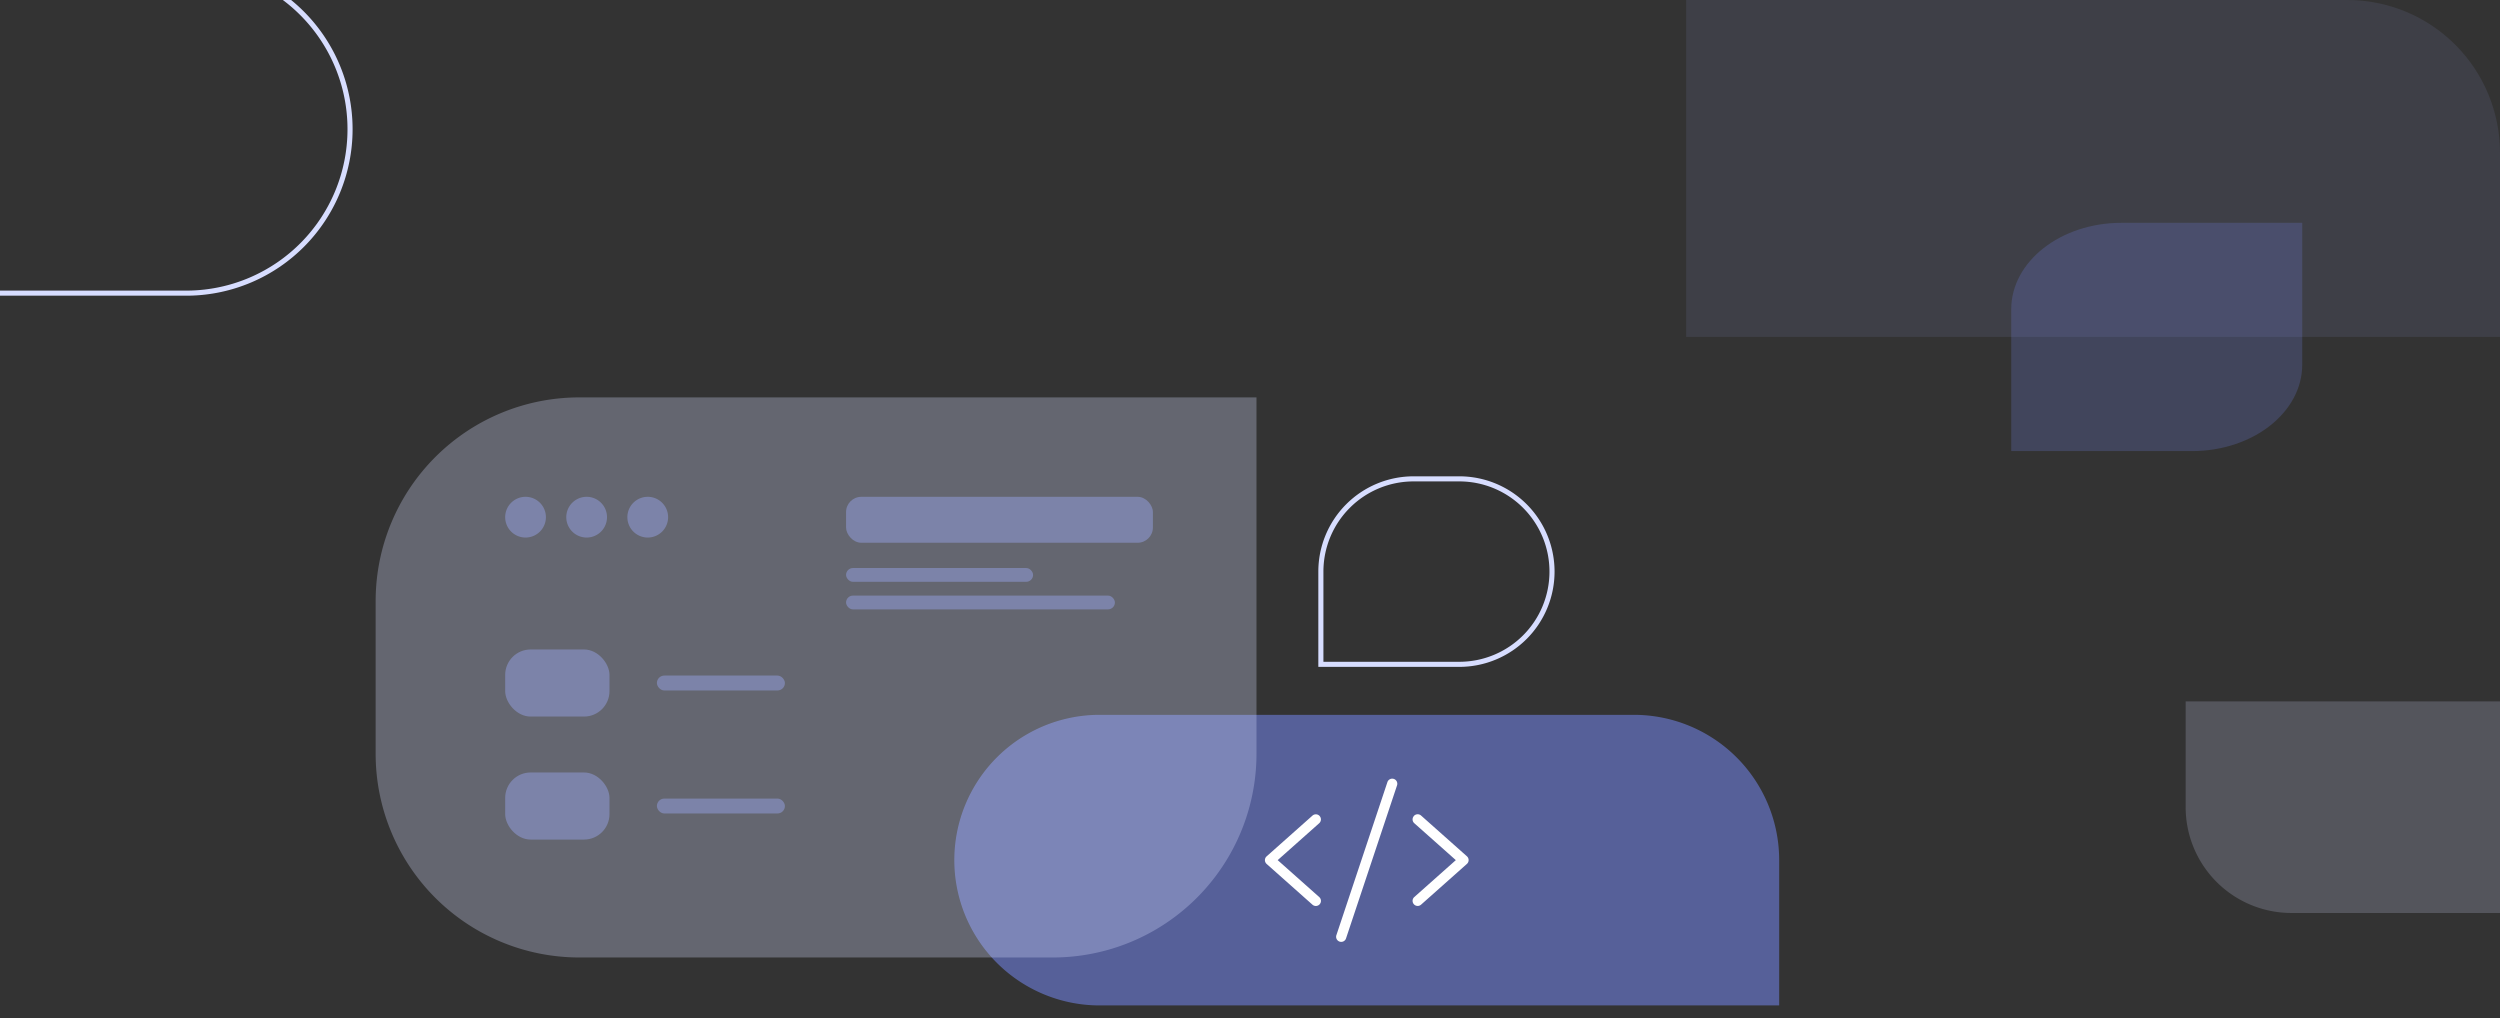<svg xmlns="http://www.w3.org/2000/svg" xmlns:xlink="http://www.w3.org/1999/xlink" width="491" height="200" viewBox="0 0 491 200">
  <rect x="0" y="0" width="491" height="200" fill="#333333" stroke="none"/>
  <defs>
    <style>
      .cls-1, .cls-10, .cls-7 {
        fill: #d7ddff;
      }

      .cls-1 {
        stroke: rgba(255,255,255,0.5);
      }

      .cls-1, .cls-10, .cls-9 {
        opacity: 0.2;
      }

      .cls-2 {
        clip-path: url(#clip-path);
      }

      .cls-3 {
        fill: #a1b0ff;
        opacity: 0.1;
      }

      .cls-4 {
        fill: none;
        stroke: #d7ddff;
      }

      .cls-5, .cls-9 {
        fill: #7a8fff;
      }

      .cls-5 {
        opacity: 0.5;
      }

      .cls-6 {
        fill: #fff;
      }

      .cls-7 {
        opacity: 0.3;
      }

      .cls-8 {
        fill: rgba(161,176,255,0.4);
      }

      .cls-10 {
        stroke: rgba(0,0,0,0);
        stroke-miterlimit: 10;
      }
    </style>
    <clipPath id="clip-path">
      <path id="Rectangle_32495" data-name="Rectangle 32495" class="cls-1" d="M30,0H461a30,30,0,0,1,30,30V200a0,0,0,0,1,0,0H0a0,0,0,0,1,0,0V30A30,30,0,0,1,30,0Z"/>
    </clipPath>
  </defs>
  <g id="Mask_Group_20909" data-name="Mask Group 20909" class="cls-2">
    <g id="Group_41358" data-name="Group 41358" transform="translate(-56.41 -79.821)">
      <path id="Path_53065" data-name="Path 53065" class="cls-3" d="M60,0H218.573a60,60,0,0,1,60,60V86a60,60,0,0,1-60,60H0V60A60,60,0,0,1,60,0Z" transform="translate(387.572)"/>
      <path id="Path_53057" data-name="Path 53057" class="cls-4" d="M32.2,0H125.56V64.395H32.2A32.2,32.2,0,0,1,32.2,0Z" transform="translate(125.56 137.395) rotate(180)"/>
      <g id="Group_41357" data-name="Group 41357" transform="translate(130.187 157.87)">
        <path id="Path_53064" data-name="Path 53064" class="cls-4" d="M18.213,0A18.213,18.213,0,0,1,36.426,18.213V45.395H18.213A18.213,18.213,0,0,1,0,27.182V18.213A18.213,18.213,0,0,1,18.213,0Z" transform="translate(231.038 16) rotate(90)"/>
        <g id="Group_41307" data-name="Group 41307" transform="translate(113.652 62.345)">
          <path id="Path_53062" data-name="Path 53062" class="cls-5" d="M28.536,0h104.93A28.536,28.536,0,0,1,162,28.536V57.072H28.536A28.536,28.536,0,0,1,28.536,0Z"/>
          <path id="Path_53063" data-name="Path 53063" class="cls-6" d="M25.319-27.95a1,1,0,0,0-1.263.631l-10,30a1,1,0,1,0,1.894.631l10-30A1,1,0,0,0,25.319-27.95ZM10.75-20.663a1,1,0,0,0-1.413-.081l-9,8A.991.991,0,0,0,0-12a1.014,1.014,0,0,0,.337.75l9,8a1,1,0,0,0,1.413-.081,1,1,0,0,0-.081-1.413L2.506-12l8.156-7.25a1,1,0,0,0,.081-1.413Zm18.506,0a1,1,0,0,0,.081,1.413L37.494-12,29.337-4.75a1,1,0,0,0-.081,1.413,1,1,0,0,0,1.413.081l9-8a1,1,0,0,0,.338-.75,1.014,1.014,0,0,0-.338-.75l-9-8a1,1,0,0,0-1.413.081Z" transform="translate(61.001 40.536)"/>
        </g>
        <g id="Group_41356" data-name="Group 41356">
          <path id="Path_53058" data-name="Path 53058" class="cls-7" d="M40,0H172.995V70a40,40,0,0,1-40,40H40A40,40,0,0,1,0,70V40A40,40,0,0,1,40,0Z"/>
          <g id="Group_41087" data-name="Group 41087" transform="translate(25.44 19.525)">
            <path id="Path_53061" data-name="Path 53061" class="cls-8" d="M4,0A4,4,0,1,1,0,4,4,4,0,0,1,4,0Z"/>
            <path id="Path_53060" data-name="Path 53060" class="cls-8" d="M4,0A4,4,0,1,1,0,4,4,4,0,0,1,4,0Z" transform="translate(12)"/>
            <path id="Path_53059" data-name="Path 53059" class="cls-8" d="M4,0A4,4,0,1,1,0,4,4,4,0,0,1,4,0Z" transform="translate(24)"/>
          </g>
          <g id="Group_41354" data-name="Group 41354" transform="translate(25.44 49.508)">
            <g id="Group_41350" data-name="Group 41350" transform="translate(0)">
              <rect id="Rectangle_31656" data-name="Rectangle 31656" class="cls-8" width="20.486" height="13.177" rx="5"/>
              <g id="Group_41088" data-name="Group 41088" transform="translate(29.798 5.124)">
                <rect id="Rectangle_31636" data-name="Rectangle 31636" class="cls-8" width="25.142" height="2.928" rx="1.464" transform="translate(0 0)"/>
              </g>
            </g>
            <g id="Group_41351" data-name="Group 41351" transform="translate(0 24.158)">
              <rect id="Rectangle_31660" data-name="Rectangle 31660" class="cls-8" width="20.486" height="13.177" rx="5"/>
              <g id="Group_41089" data-name="Group 41089" transform="translate(29.798 5.124)">
                <rect id="Rectangle_31636-2" data-name="Rectangle 31636" class="cls-8" width="25.142" height="2.928" rx="1.464" transform="translate(0 0)"/>
              </g>
            </g>
          </g>
          <g id="Group_41355" data-name="Group 41355" transform="translate(92.39 19.525)">
            <g id="Group_41045" data-name="Group 41045" transform="translate(0 13.987)">
              <rect id="Rectangle_31636-3" data-name="Rectangle 31636" class="cls-8" width="36.731" height="2.707" rx="1.354" transform="translate(0 0)"/>
              <rect id="Rectangle_31637" data-name="Rectangle 31637" class="cls-8" width="52.801" height="2.707" rx="1.354" transform="translate(0 5.414)"/>
            </g>
            <rect id="Rectangle_31638" data-name="Rectangle 31638" class="cls-8" width="60.262" height="9.024" rx="3"/>
          </g>
        </g>
      </g>
      <path id="Path_52599" data-name="Path 52599" class="cls-9" d="M583.752,212.73V184.886c0-9.381,9.7-16.987,21.657-16.987h35.5v27.844c0,9.381-9.7,16.987-21.658,16.987Z" transform="translate(-132.337 -44.315)"/>
      <path id="Rectangle_32494" data-name="Rectangle 32494" class="cls-10" d="M20.776,0H73.923A20.776,20.776,0,0,1,94.7,20.776V41.551a0,0,0,0,1,0,0H20.776A20.776,20.776,0,0,1,0,20.776v0A20.776,20.776,0,0,1,20.776,0Z" transform="translate(580.373 259.13) rotate(180)"/>
    </g>
  </g>
</svg>
